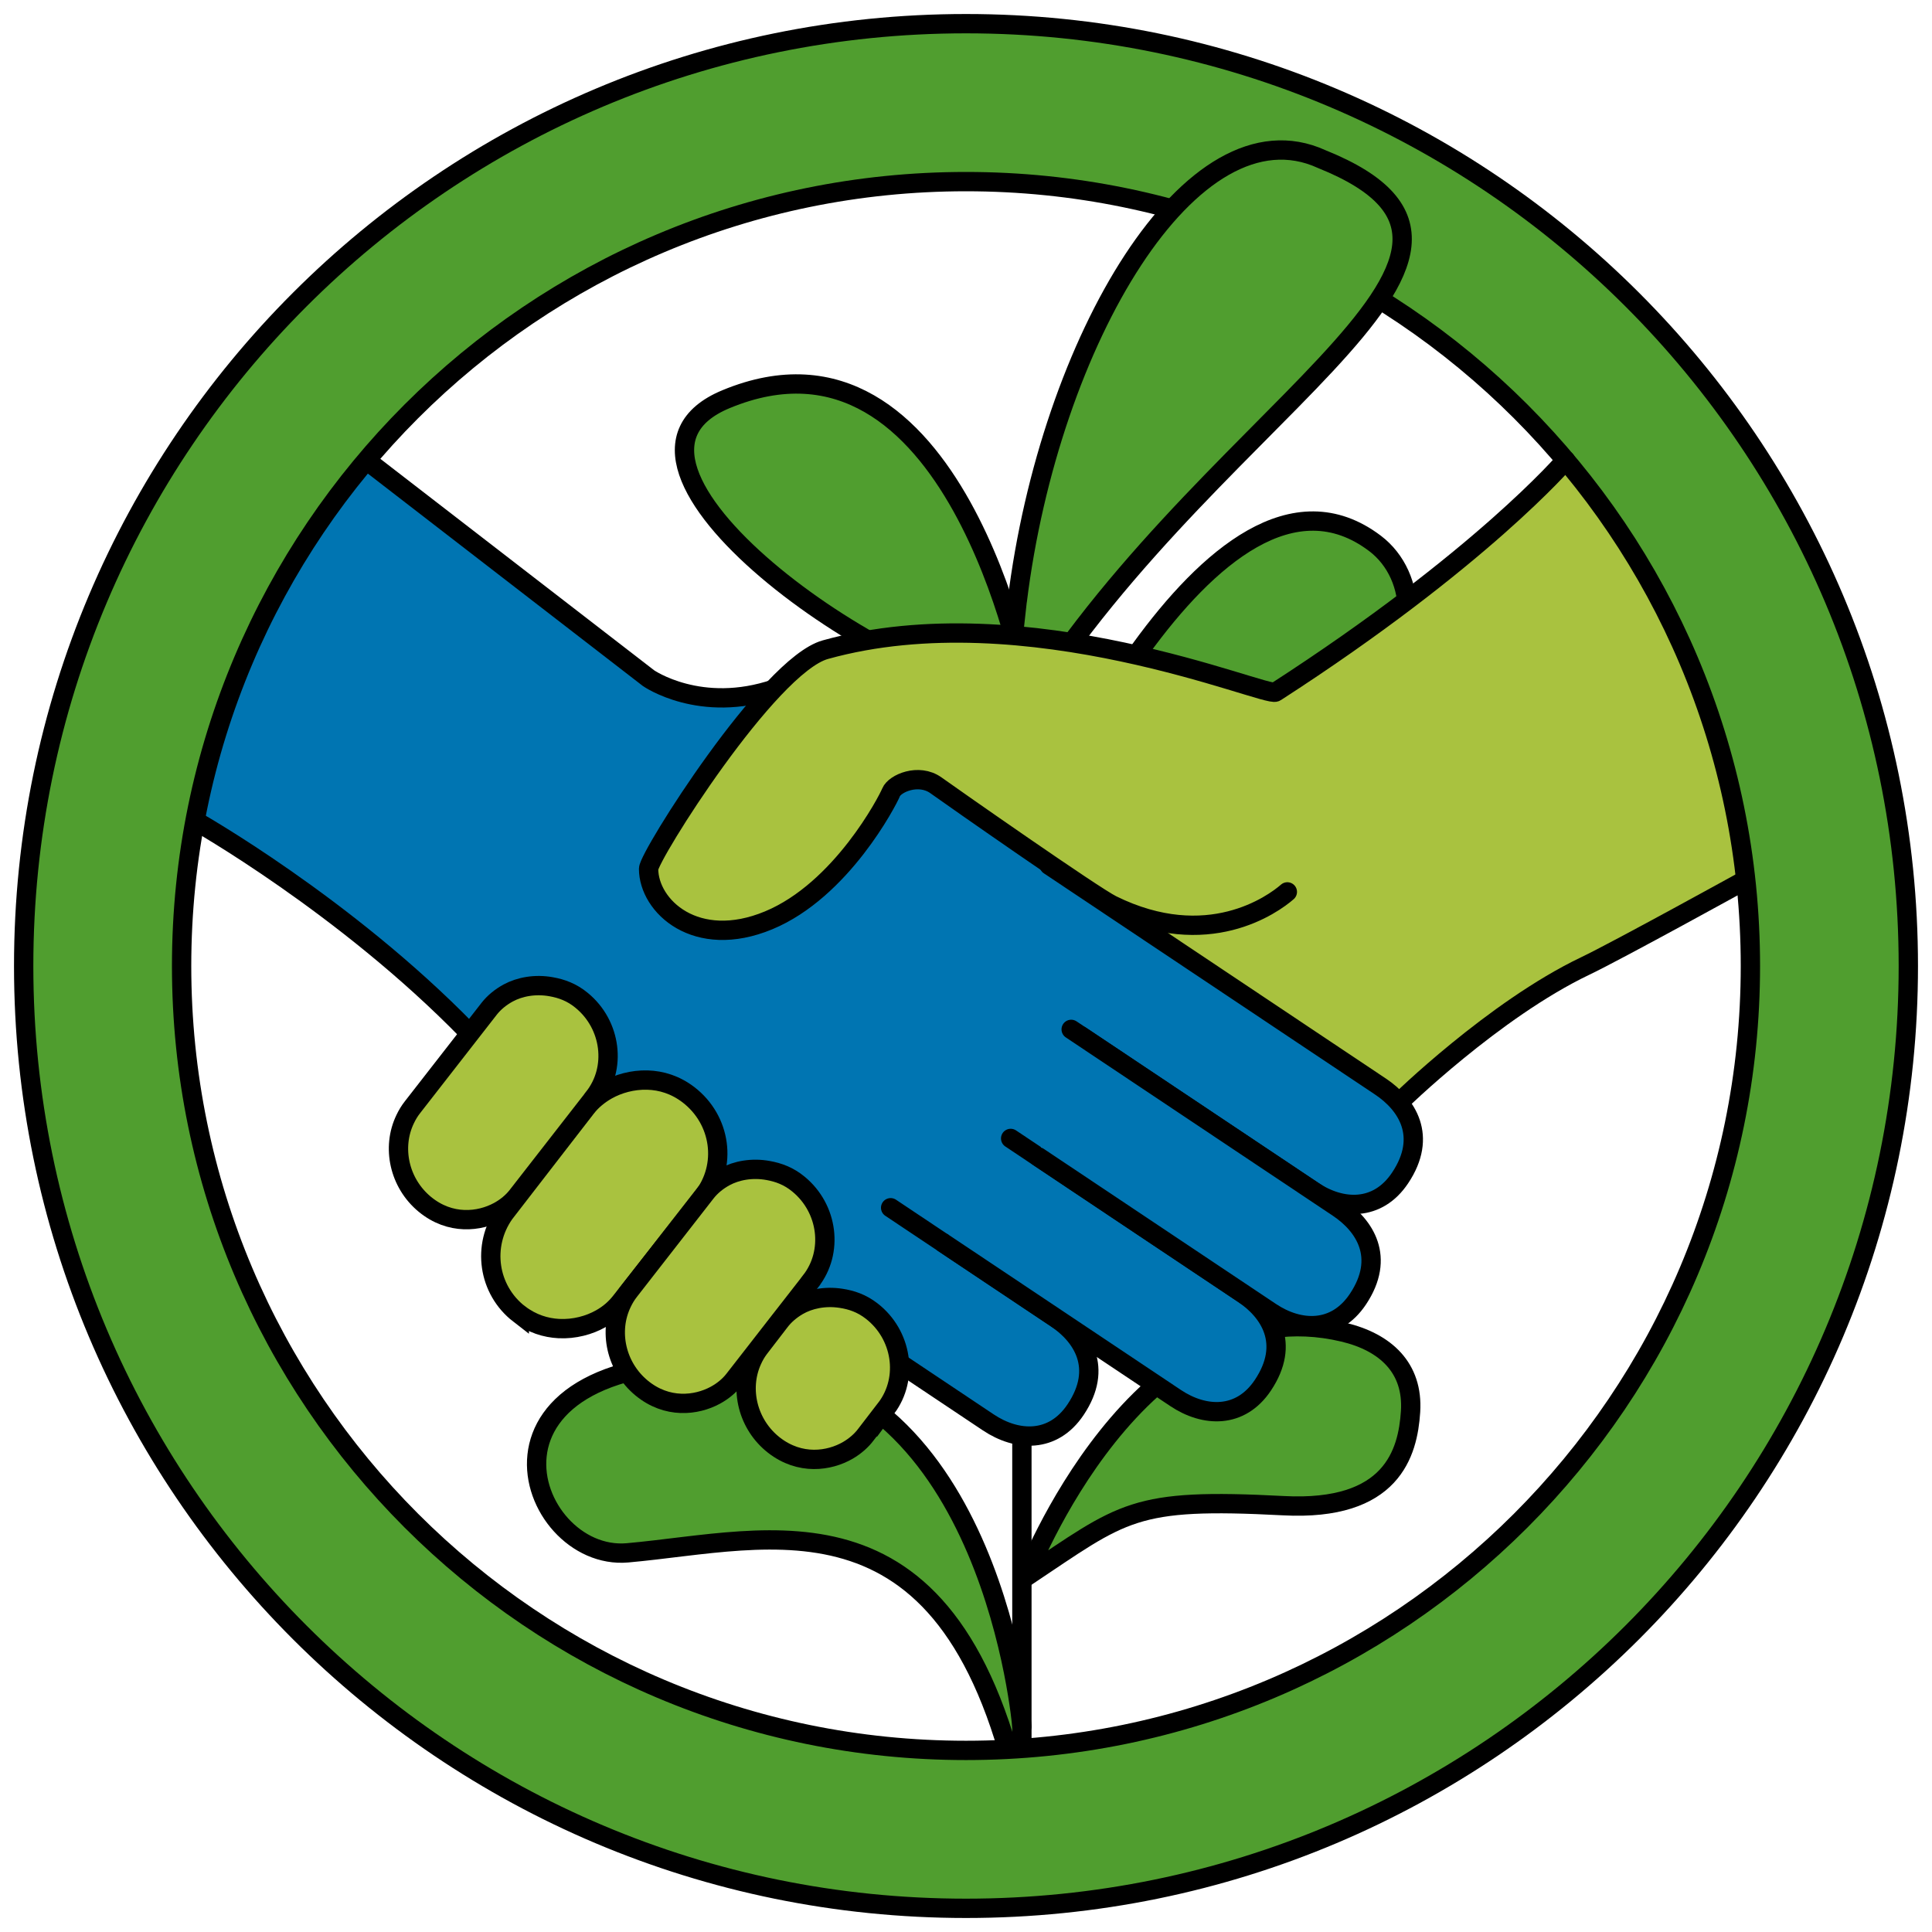 <svg width="150" height="150" viewBox="0 0 150 150" fill="none" xmlns="http://www.w3.org/2000/svg">
<g clip-path="url(#clip0_175_4888)">
<path d="M79.34 134.052C79.34 134.052 77.057 106.794 57.928 105.805C34.899 104.617 40.742 121.272 48.721 120.562C59.923 119.565 74.007 114.791 79.34 140.28" fill="#509E2F"/>
<path d="M79.34 134.052C79.34 134.052 77.057 106.794 57.928 105.805C34.899 104.617 40.742 121.272 48.721 120.562C59.923 119.565 74.007 114.791 79.34 140.28" stroke="black" stroke-width="1.5" stroke-linecap="round" stroke-linejoin="round"/>
<path d="M79.34 54.635V88.716V135.901" stroke="black" stroke-width="1.5" stroke-linecap="round" stroke-linejoin="round"/>
<path d="M79.863 65.757C79.863 65.757 94.12 32.607 106.763 42.196C108.412 43.446 109.347 45.516 109.263 47.724C109.179 49.931 108.084 51.979 106.342 53.19C98.602 58.562 83.623 60.349 79.868 65.757H79.863Z" fill="#509E2F" stroke="black" stroke-width="1.5" stroke-linecap="round" stroke-linejoin="round"/>
<path d="M79.642 122.442C79.642 122.442 88.37 99.647 104.302 103.429C107.574 104.205 109.733 106.199 109.516 109.595C109.307 112.809 108.075 117.344 99.648 116.901C87.905 116.285 87.284 117.344 79.642 122.438V122.442Z" fill="#509E2F" stroke="black" stroke-width="1.5" stroke-linecap="round" stroke-linejoin="round"/>
<path d="M79.641 53.141C79.641 53.141 74.127 23.622 56.364 30.994C44.328 35.99 69.171 53.606 79.291 54.09" fill="#509E2F"/>
<path d="M79.641 53.141C79.641 53.141 74.127 23.622 56.364 30.994C44.328 35.99 69.171 53.606 79.291 54.09" stroke="black" stroke-width="1.5" stroke-linecap="round" stroke-linejoin="round"/>
<path d="M84.54 66.546L82.935 71.237L107.591 86.912L110.287 84.057L119.308 77.11L128.356 72.234L137.736 67.176L133.046 49.958L128.639 39.833L122.978 34.571L111.594 44.958L99.036 53.735L86.996 60.083L84.54 66.546Z" fill="#A9C23F"/>
<path d="M135.537 68.311C135.537 68.311 125.611 73.79 123.076 75C115.979 78.391 108.606 85.613 108.606 85.613" stroke="black" stroke-width="1.5" stroke-miterlimit="10"/>
<path d="M83.374 68.457L64.711 56.311L60.73 53.793L60.792 53.726C60.753 53.739 60.717 53.748 60.677 53.762L60.216 53.469L58.917 53.846L55.371 54.373C52.614 54.081 50.934 52.915 50.934 52.915L29.026 35.994C29.026 35.994 16.126 46.567 15.718 63.98C15.718 63.98 27.35 70.532 36.907 80.346L63.368 101.199L81.455 97.289L88.157 82.102V77.412L83.374 68.453V68.457Z" fill="#0075B2"/>
<path d="M75 147.763C34.877 147.763 2.237 115.123 2.237 75C2.237 34.877 34.877 2.237 75 2.237C115.123 2.237 147.763 34.877 147.763 75C147.763 115.123 115.123 147.763 75 147.763ZM75 14.534C41.66 14.534 14.534 41.66 14.534 75C14.534 108.341 41.66 135.466 75 135.466C108.341 135.466 135.466 108.341 135.466 75C135.466 41.66 108.341 14.534 75 14.534Z" fill="#509E2F"/>
<path d="M75 148.162C115.406 148.162 148.162 115.406 148.162 75C148.162 34.594 115.406 1.838 75 1.838C34.594 1.838 1.838 34.594 1.838 75C1.838 115.406 34.594 148.162 75 148.162Z" stroke="black" stroke-width="1.5" stroke-linecap="round" stroke-linejoin="round"/>
<path d="M75 135.901C108.635 135.901 135.901 108.635 135.901 75C135.901 41.366 108.635 14.1 75 14.1C41.366 14.1 14.1 41.366 14.1 75C14.1 108.635 41.366 135.901 75 135.901Z" stroke="black" stroke-width="1.5" stroke-linecap="round" stroke-linejoin="round"/>
<path d="M28.445 35.733L50.353 52.653C50.353 52.653 54.378 55.459 60.212 53.469" stroke="black" stroke-width="1.5" stroke-miterlimit="10"/>
<path d="M15.141 63.718C15.141 63.718 26.773 70.27 36.331 80.085" stroke="black" stroke-width="1.5" stroke-miterlimit="10"/>
<path d="M81.455 67.176C81.455 67.176 106.723 84.052 107.184 84.362C109.232 85.732 110.872 88.21 108.704 91.455C106.958 94.071 104.16 93.947 101.922 92.448L83.897 80.408" fill="#0075B2"/>
<path d="M81.455 67.176C81.455 67.176 106.723 84.052 107.184 84.362C109.232 85.732 110.872 88.21 108.704 91.455C106.958 94.071 104.16 93.947 101.922 92.448L83.897 80.408" stroke="black" stroke-width="1.5" stroke-linecap="round" stroke-linejoin="round"/>
<path d="M69.149 93.769C75.457 97.985 81.761 102.197 81.991 102.347C84.039 103.717 85.679 106.195 83.512 109.44C81.765 112.056 78.968 111.931 76.729 110.433L58.705 98.393" fill="#0075B2"/>
<path d="M69.149 93.769C75.457 97.985 81.761 102.197 81.991 102.347C84.039 103.717 85.679 106.195 83.512 109.44C81.765 112.056 78.968 111.931 76.729 110.433L58.705 98.393" stroke="black" stroke-width="1.5" stroke-linecap="round" stroke-linejoin="round"/>
<path d="M78.467 88.388C85.945 93.384 96.239 100.259 96.531 100.454C98.579 101.824 100.219 104.302 98.052 107.547C96.305 110.163 93.508 110.038 91.269 108.54L73.245 96.5" fill="#0075B2"/>
<path d="M78.467 88.388C85.945 93.384 96.239 100.259 96.531 100.454C98.579 101.824 100.219 104.302 98.052 107.547C96.305 110.163 93.508 110.038 91.269 108.54L73.245 96.5" stroke="black" stroke-width="1.5" stroke-linecap="round" stroke-linejoin="round"/>
<path d="M83.166 79.921C90.555 84.855 103.575 93.552 103.908 93.774C105.956 95.144 107.596 97.622 105.428 100.867C103.682 103.482 100.884 103.358 98.646 101.86L80.621 89.82" fill="#0075B2"/>
<path d="M83.166 79.921C90.555 84.855 103.575 93.552 103.908 93.774C105.956 95.144 107.596 97.622 105.428 100.867C103.682 103.482 100.884 103.358 98.646 101.86L80.621 89.82" stroke="black" stroke-width="1.5" stroke-linecap="round" stroke-linejoin="round"/>
<path d="M40.316 102.024C37.878 100.14 37.399 96.708 39.164 94.213L45.512 85.994C45.928 85.466 46.492 84.992 47.134 84.629C47.994 84.145 49.102 83.822 50.277 83.857C51.328 83.888 52.432 84.212 53.46 85.001C55.978 86.942 56.497 90.502 54.524 93.002C54.524 93.002 54.511 93.02 54.506 93.025L48.198 101.057C47.782 101.589 47.281 102.028 46.642 102.387C45.756 102.888 44.599 103.212 43.384 103.15C42.369 103.096 41.309 102.777 40.316 102.019V102.024Z" fill="#A9C23F" stroke="black" stroke-width="1.5" stroke-miterlimit="10"/>
<path d="M62.938 99.479L56.984 107.126C56.617 107.596 56.116 108.013 55.535 108.327C54.063 109.125 51.789 109.396 49.812 107.764C47.817 106.115 47.232 103.345 48.287 101.159C48.442 100.831 48.633 100.512 48.868 100.215L54.817 92.577C55.194 92.098 55.699 91.681 56.284 91.362C57.184 90.875 58.39 90.648 59.644 90.879C60.433 91.021 61.236 91.305 61.998 91.939C64.299 93.831 64.725 97.205 62.938 99.475V99.479Z" fill="#A9C23F" stroke="black" stroke-width="1.5" stroke-miterlimit="10"/>
<path d="M46.106 85.214L40.153 92.861C39.785 93.331 39.284 93.747 38.703 94.062C37.231 94.86 34.957 95.13 32.98 93.499C30.985 91.85 30.4 89.079 31.455 86.894C31.61 86.566 31.801 86.247 32.036 85.95L37.985 78.311C38.361 77.833 38.867 77.416 39.452 77.097C40.352 76.609 41.558 76.383 42.812 76.614C43.601 76.755 44.404 77.039 45.166 77.673C47.467 79.566 47.892 82.939 46.106 85.209V85.214Z" fill="#A9C23F" stroke="black" stroke-width="1.5" stroke-miterlimit="10"/>
<path d="M68.829 109.298L67.242 111.364C66.888 111.843 66.396 112.273 65.828 112.605C64.383 113.443 62.113 113.775 60.092 112.202C58.053 110.61 57.392 107.857 58.381 105.645C58.527 105.313 58.709 104.989 58.935 104.688L60.517 102.631C60.877 102.143 61.373 101.713 61.949 101.376C62.831 100.862 64.037 100.605 65.296 100.8C66.09 100.92 66.897 101.181 67.681 101.793C70.035 103.619 70.554 106.984 68.829 109.303V109.298Z" fill="#A9C23F" stroke="black" stroke-width="1.5" stroke-miterlimit="10"/>
<path d="M78.21 57.49C92.648 32.222 121.586 19.978 102.618 12.353C92.568 7.747 81.477 26.423 78.976 46.687C78.976 46.7 78.515 50.814 78.515 50.814C78.201 54.023 78.21 57.49 78.21 57.49Z" fill="#509E2F" stroke="black" stroke-width="1.5" stroke-linecap="round" stroke-linejoin="round"/>
<path d="M121.555 35.733C121.555 35.733 114.972 43.446 99.036 53.73C98.34 54.178 79.708 46.084 64.077 50.441C59.675 51.669 50.357 66.484 50.357 67.455C50.357 70.35 54.036 73.799 59.679 71.454C65.323 69.109 68.909 62.193 69.184 61.515C69.459 60.832 71.316 60.008 72.664 60.97C74.011 61.936 84.908 69.561 86.335 70.261C93.751 73.914 98.845 70.212 99.949 69.246" fill="#A9C23F"/>
<path d="M121.555 35.733C121.555 35.733 114.972 43.446 99.036 53.73C98.34 54.178 79.708 46.084 64.077 50.441C59.675 51.669 50.357 66.484 50.357 67.455C50.357 70.35 54.036 73.799 59.679 71.454C65.323 69.109 68.909 62.193 69.184 61.515C69.459 60.832 71.316 60.008 72.664 60.97C74.011 61.936 84.908 69.561 86.335 70.261C93.751 73.914 98.845 70.212 99.949 69.246" stroke="black" stroke-width="1.5" stroke-linecap="round" stroke-linejoin="round"/>
</g>
<defs>
<clipPath id="clip0_175_4888">
<rect width="148" height="148" fill="white" transform="translate(1 1)"/>
</clipPath>
</defs>
</svg>
